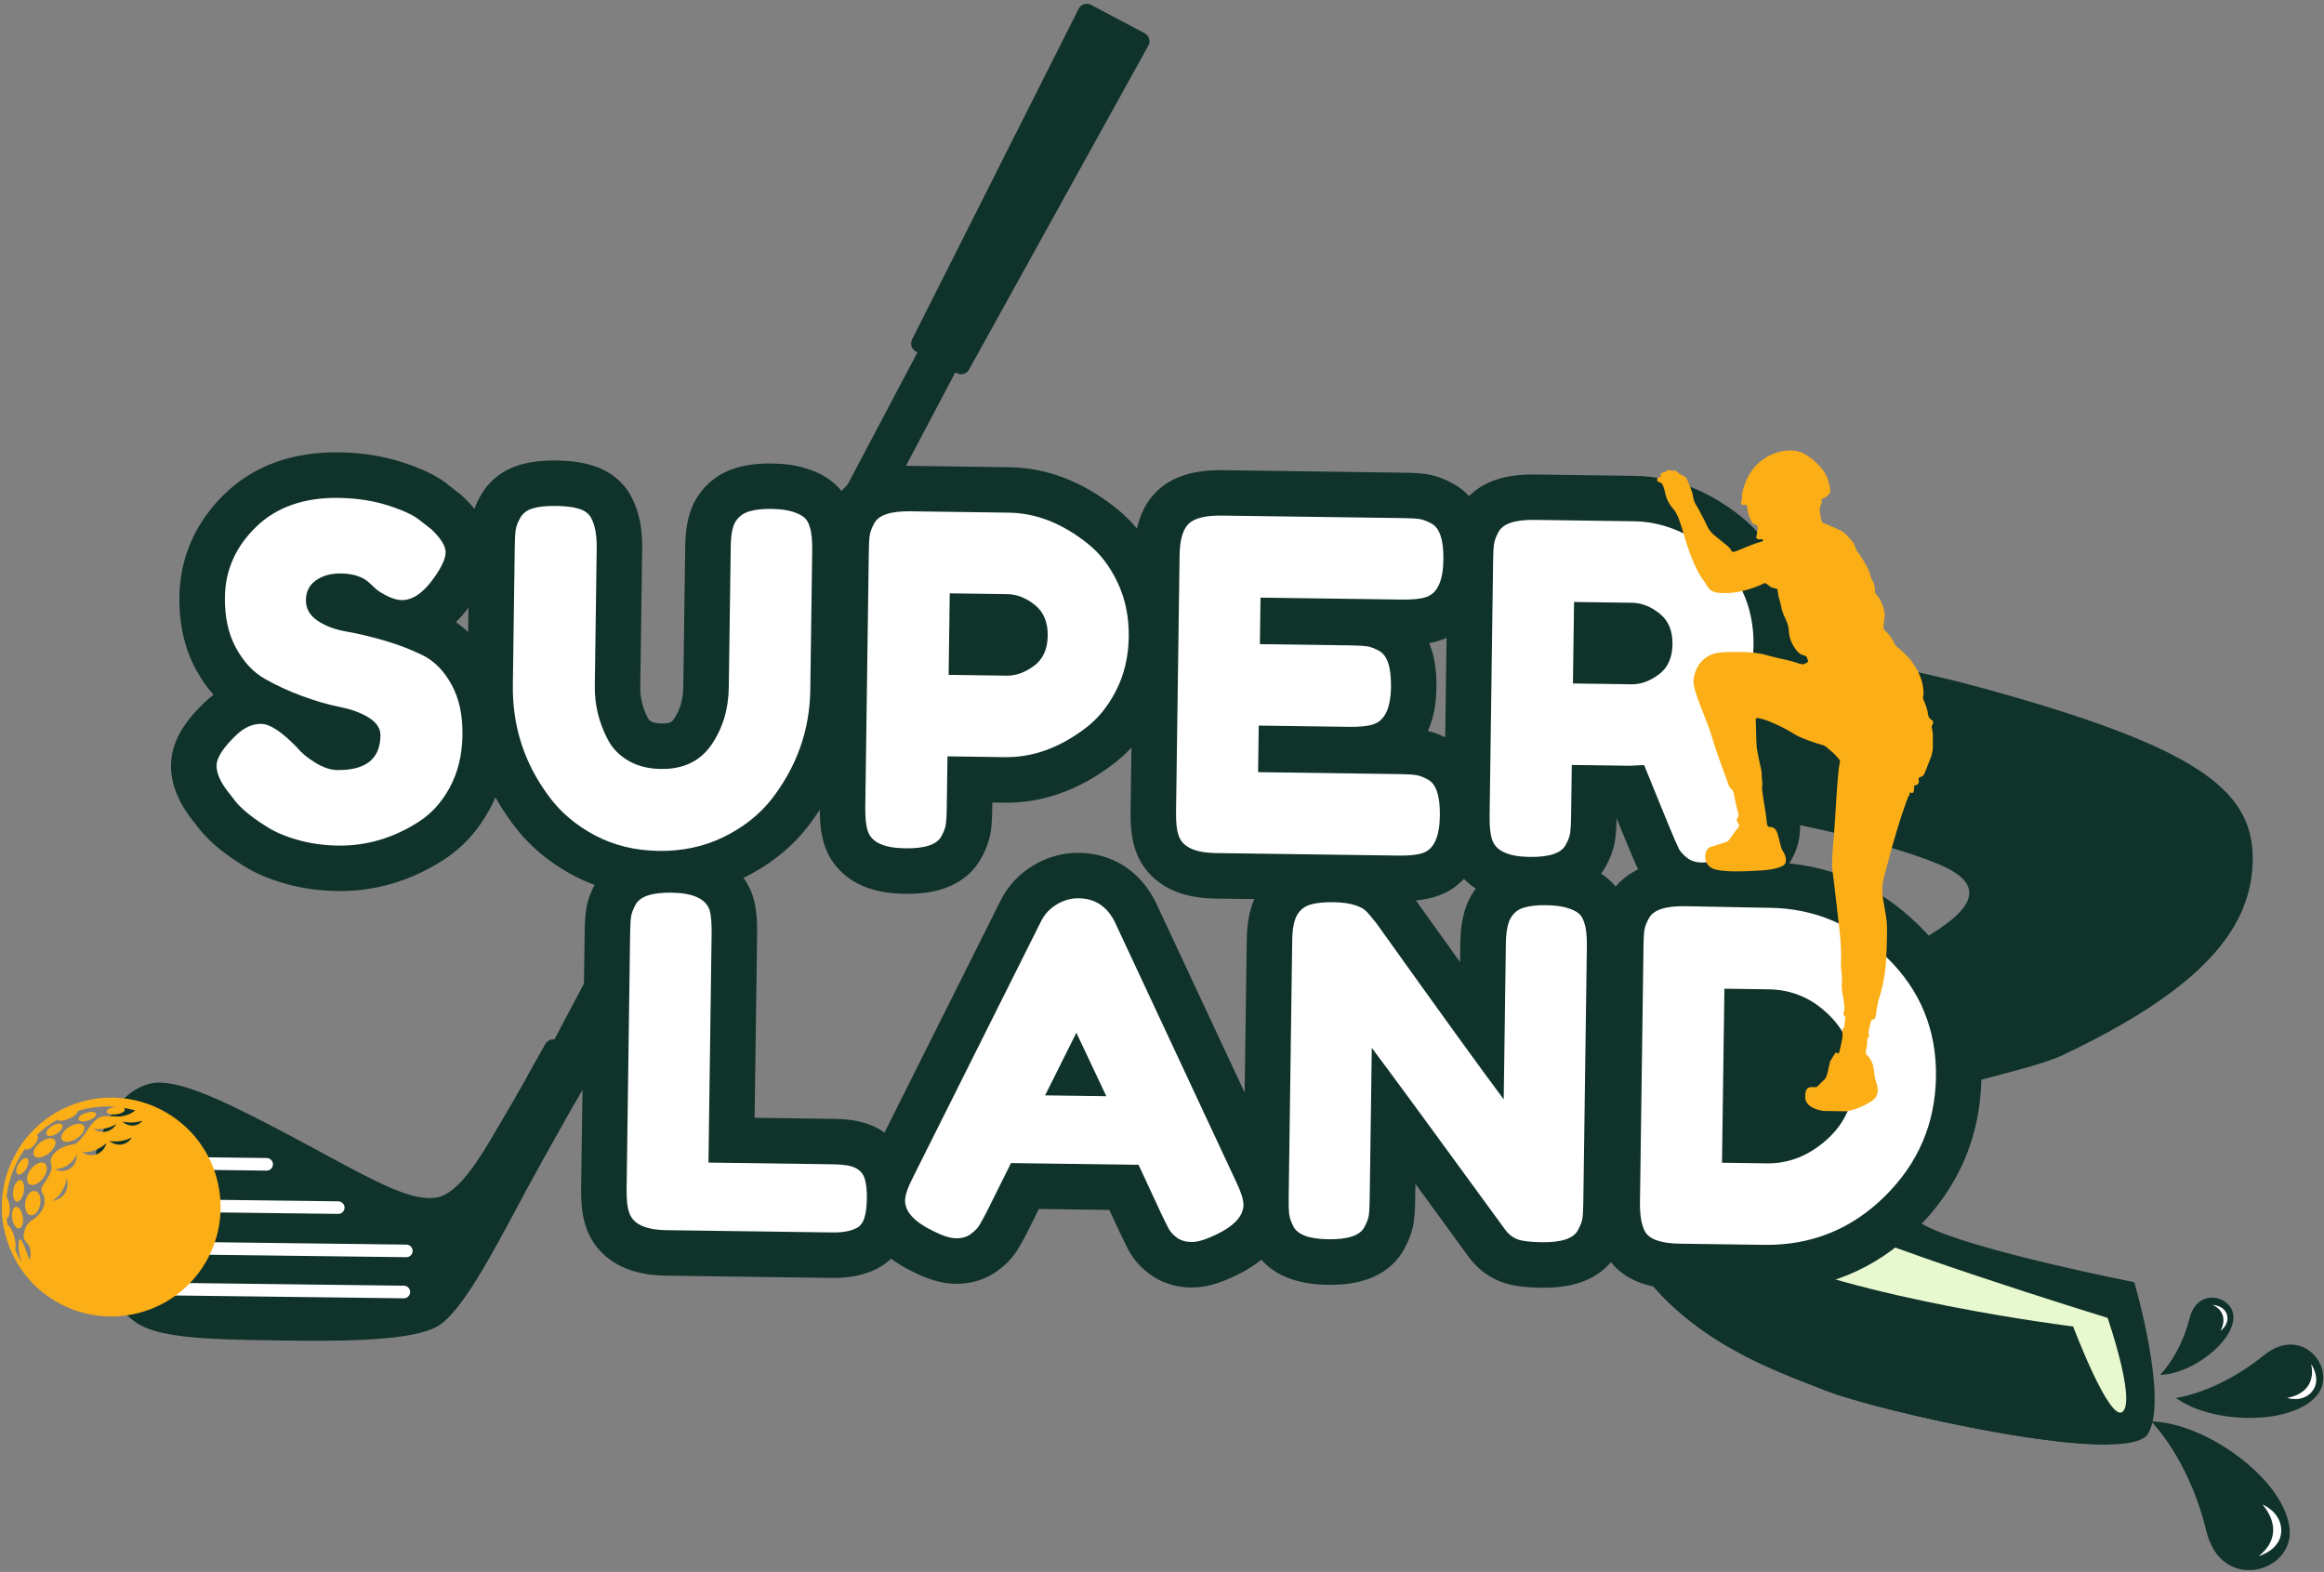<?xml version="1.0" encoding="UTF-8"?>
<svg id="Layer_1" xmlns="http://www.w3.org/2000/svg" xmlns:xlink="http://www.w3.org/1999/xlink" viewBox="0 0 2193.16 1483.37">
  <rect x="0" y="0" width="2193.16" height="1483.37" fill="#808080" stroke="none"/>
  <defs>
    <style>
      .cls-1 {
        fill: none;
      }

      .cls-2 {
        fill: #e8f8cf;
      }

      .cls-3 {
        clip-path: url(#clippath-17);
      }

      .cls-4 {
        clip-path: url(#clippath-19);
      }

      .cls-5 {
        clip-path: url(#clippath-11);
      }

      .cls-6 {
        clip-path: url(#clippath-16);
      }

      .cls-7 {
        clip-path: url(#clippath-18);
      }

      .cls-8 {
        clip-path: url(#clippath-10);
      }

      .cls-9 {
        clip-path: url(#clippath-15);
      }

      .cls-10 {
        clip-path: url(#clippath-13);
      }

      .cls-11 {
        clip-path: url(#clippath-14);
      }

      .cls-12 {
        clip-path: url(#clippath-12);
      }

      .cls-13 {
        clip-path: url(#clippath-61);
      }

      .cls-14 {
        clip-path: url(#clippath-60);
      }

      .cls-15 {
        clip-path: url(#clippath-62);
      }

      .cls-16 {
        clip-path: url(#clippath-63);
      }

      .cls-17 {
        clip-path: url(#clippath-50);
      }

      .cls-18 {
        clip-path: url(#clippath-55);
      }

      .cls-19 {
        clip-path: url(#clippath-52);
      }

      .cls-20 {
        clip-path: url(#clippath-57);
      }

      .cls-21 {
        clip-path: url(#clippath-54);
      }

      .cls-22 {
        clip-path: url(#clippath-56);
      }

      .cls-23 {
        clip-path: url(#clippath-53);
      }

      .cls-24 {
        clip-path: url(#clippath-51);
      }

      .cls-25 {
        clip-path: url(#clippath-58);
      }

      .cls-26 {
        clip-path: url(#clippath-59);
      }

      .cls-27 {
        clip-path: url(#clippath-31);
      }

      .cls-28 {
        clip-path: url(#clippath-32);
      }

      .cls-29 {
        clip-path: url(#clippath-33);
      }

      .cls-30 {
        clip-path: url(#clippath-34);
      }

      .cls-31 {
        clip-path: url(#clippath-35);
      }

      .cls-32 {
        clip-path: url(#clippath-39);
      }

      .cls-33 {
        clip-path: url(#clippath-30);
      }

      .cls-34 {
        clip-path: url(#clippath-36);
      }

      .cls-35 {
        clip-path: url(#clippath-37);
      }

      .cls-36 {
        clip-path: url(#clippath-38);
      }

      .cls-37 {
        clip-path: url(#clippath-27);
      }

      .cls-38 {
        clip-path: url(#clippath-29);
      }

      .cls-39 {
        clip-path: url(#clippath-26);
      }

      .cls-40 {
        clip-path: url(#clippath-28);
      }

      .cls-41 {
        clip-path: url(#clippath-20);
      }

      .cls-42 {
        clip-path: url(#clippath-21);
      }

      .cls-43 {
        clip-path: url(#clippath-22);
      }

      .cls-44 {
        clip-path: url(#clippath-23);
      }

      .cls-45 {
        clip-path: url(#clippath-24);
      }

      .cls-46 {
        clip-path: url(#clippath-25);
      }

      .cls-47 {
        clip-path: url(#clippath-41);
      }

      .cls-48 {
        clip-path: url(#clippath-42);
      }

      .cls-49 {
        clip-path: url(#clippath-43);
      }

      .cls-50 {
        clip-path: url(#clippath-44);
      }

      .cls-51 {
        clip-path: url(#clippath-45);
      }

      .cls-52 {
        clip-path: url(#clippath-49);
      }

      .cls-53 {
        clip-path: url(#clippath-40);
      }

      .cls-54 {
        clip-path: url(#clippath-46);
      }

      .cls-55 {
        clip-path: url(#clippath-47);
      }

      .cls-56 {
        clip-path: url(#clippath-48);
      }

      .cls-57 {
        clip-path: url(#clippath-1);
      }

      .cls-58 {
        clip-path: url(#clippath-3);
      }

      .cls-59 {
        clip-path: url(#clippath-4);
      }

      .cls-60 {
        clip-path: url(#clippath-2);
      }

      .cls-61 {
        clip-path: url(#clippath-7);
      }

      .cls-62 {
        clip-path: url(#clippath-6);
      }

      .cls-63 {
        clip-path: url(#clippath-9);
      }

      .cls-64 {
        clip-path: url(#clippath-8);
      }

      .cls-65 {
        clip-path: url(#clippath-5);
      }

      .cls-66 {
        fill: #fff;
      }

      .cls-67 {
        clip-path: url(#clippath);
      }

      .cls-68 {
        fill: #0f322a;
      }

      .cls-69 {
        fill: #fcae17;
      }
    </style>
    <clipPath id="clippath">
      <rect class="cls-1" x="178.35" y="885.3" width="288" height="473.33" transform="translate(-803.96 1428.8) rotate(-89.21)"/>
    </clipPath>
    <clipPath id="clippath-1">
      <rect class="cls-1" x="-73.05" y="152.72" width="1309" height="955.36" transform="translate(-77.09 1179.78) rotate(-87.15)"/>
    </clipPath>
    <clipPath id="clippath-2">
      <rect class="cls-1" x="-73.05" y="152.72" width="1309" height="955.36" transform="translate(-77.09 1179.78) rotate(-87.15)"/>
    </clipPath>
    <clipPath id="clippath-3">
      <rect class="cls-1" x="326.98" y="427.46" width="793.33" height="433.33" transform="translate(69.6 1358.81) rotate(-89.21)"/>
    </clipPath>
    <clipPath id="clippath-4">
      <rect class="cls-1" x="-73.05" y="152.72" width="1309" height="955.36" transform="translate(-77.09 1179.78) rotate(-87.15)"/>
    </clipPath>
    <clipPath id="clippath-5">
      <rect class="cls-1" x="-73.05" y="152.72" width="1309" height="955.36" transform="translate(-77.09 1179.78) rotate(-87.15)"/>
    </clipPath>
    <clipPath id="clippath-6">
      <rect class="cls-1" x="498.57" y="978.8" width="60" height="64" transform="translate(-489.43 1525.37) rotate(-89.21)"/>
    </clipPath>
    <clipPath id="clippath-7">
      <rect class="cls-1" x="-73.05" y="152.72" width="1309" height="955.36" transform="translate(-77.09 1179.78) rotate(-87.15)"/>
    </clipPath>
    <clipPath id="clippath-8">
      <rect class="cls-1" x="-73.05" y="152.72" width="1309" height="955.36" transform="translate(-77.09 1179.78) rotate(-87.15)"/>
    </clipPath>
    <clipPath id="clippath-9">
      <rect class="cls-1" x="266.89" y="1061.97" width="13.33" height="233.33" transform="translate(-908.73 1435.9) rotate(-89.21)"/>
    </clipPath>
    <clipPath id="clippath-10">
      <rect class="cls-1" x="-73.05" y="152.72" width="1309" height="955.36" transform="translate(-77.09 1179.78) rotate(-87.15)"/>
    </clipPath>
    <clipPath id="clippath-11">
      <rect class="cls-1" x="-73.05" y="152.72" width="1309" height="955.36" transform="translate(-77.09 1179.78) rotate(-87.15)"/>
    </clipPath>
    <clipPath id="clippath-12">
      <rect class="cls-1" x="266.35" y="1103.3" width="14.67" height="229.33" transform="translate(-947.95 1474.82) rotate(-89.21)"/>
    </clipPath>
    <clipPath id="clippath-13">
      <rect class="cls-1" x="-73.05" y="152.72" width="1309" height="955.36" transform="translate(-77.09 1179.78) rotate(-87.15)"/>
    </clipPath>
    <clipPath id="clippath-14">
      <rect class="cls-1" x="-73.05" y="152.72" width="1309" height="955.36" transform="translate(-77.09 1179.78) rotate(-87.15)"/>
    </clipPath>
    <clipPath id="clippath-15">
      <rect class="cls-1" x="233.45" y="1052.83" width="13.33" height="170.67" transform="translate(-901.26 1362.55) rotate(-89.21)"/>
    </clipPath>
    <clipPath id="clippath-16">
      <rect class="cls-1" x="-73.05" y="152.72" width="1309" height="955.36" transform="translate(-77.09 1179.78) rotate(-87.15)"/>
    </clipPath>
    <clipPath id="clippath-17">
      <rect class="cls-1" x="-73.05" y="152.72" width="1309" height="955.36" transform="translate(-77.09 1179.78) rotate(-87.15)"/>
    </clipPath>
    <clipPath id="clippath-18">
      <rect class="cls-1" x="201.34" y="1047.72" width="13.33" height="100" transform="translate(-892.48 1290.56) rotate(-89.21)"/>
    </clipPath>
    <clipPath id="clippath-19">
      <rect class="cls-1" x="-73.05" y="152.72" width="1309" height="955.36" transform="translate(-77.09 1179.78) rotate(-87.15)"/>
    </clipPath>
    <clipPath id="clippath-20">
      <rect class="cls-1" x="-73.05" y="152.72" width="1309" height="955.36" transform="translate(-77.09 1179.78) rotate(-87.15)"/>
    </clipPath>
    <clipPath id="clippath-21">
      <rect class="cls-1" x="796.1" y="66.85" width="353.33" height="222.67" transform="translate(781.17 1148.4) rotate(-89.21)"/>
    </clipPath>
    <clipPath id="clippath-22">
      <rect class="cls-1" x="-73.05" y="152.72" width="1309" height="955.36" transform="translate(-77.09 1179.78) rotate(-87.15)"/>
    </clipPath>
    <clipPath id="clippath-23">
      <rect class="cls-1" x="-73.05" y="152.72" width="1309" height="955.36" transform="translate(-77.09 1179.78) rotate(-87.15)"/>
    </clipPath>
    <clipPath id="clippath-24">
      <rect class="cls-1" x="1380.38" y="604.83" width="622.83" height="263.5" transform="translate(931.94 2418.04) rotate(-89.21)"/>
    </clipPath>
    <clipPath id="clippath-25">
      <rect class="cls-1" x="23.18" y="1097.99" width="22.67" height="20" transform="translate(-1073.85 1127.21) rotate(-89.21)"/>
    </clipPath>
    <clipPath id="clippath-26">
      <rect class="cls-1" x="-1.81" y="1034.17" width="226.96" height="221.69" transform="translate(-1038.14 1106.54) rotate(-82.51)"/>
    </clipPath>
    <clipPath id="clippath-27">
      <rect class="cls-1" x="-1.81" y="1034.17" width="226.96" height="221.69" transform="translate(-1038.14 1106.54) rotate(-82.51)"/>
    </clipPath>
    <clipPath id="clippath-28">
      <rect class="cls-1" x="44.42" y="1057.55" width="13.33" height="17.33" transform="translate(-1015.73 1102.59) rotate(-89.21)"/>
    </clipPath>
    <clipPath id="clippath-29">
      <rect class="cls-1" x="-1.81" y="1034.17" width="226.96" height="221.69" transform="translate(-1038.14 1106.54) rotate(-82.51)"/>
    </clipPath>
    <clipPath id="clippath-30">
      <rect class="cls-1" x="-1.81" y="1034.17" width="226.96" height="221.69" transform="translate(-1038.14 1106.54) rotate(-82.51)"/>
    </clipPath>
    <clipPath id="clippath-31">
      <rect class="cls-1" x="59.05" y="1057.79" width="18.67" height="22.67" transform="translate(-1001.58 1122.75) rotate(-89.21)"/>
    </clipPath>
    <clipPath id="clippath-32">
      <rect class="cls-1" x="-1.81" y="1034.17" width="226.96" height="221.69" transform="translate(-1038.14 1106.54) rotate(-82.51)"/>
    </clipPath>
    <clipPath id="clippath-33">
      <rect class="cls-1" x="-1.81" y="1034.17" width="226.96" height="221.69" transform="translate(-1038.14 1106.54) rotate(-82.51)"/>
    </clipPath>
    <clipPath id="clippath-34">
      <rect class="cls-1" x="32.2" y="1072.1" width="20" height="21.33" transform="translate(-1041.05 1110.01) rotate(-89.21)"/>
    </clipPath>
    <clipPath id="clippath-35">
      <rect class="cls-1" x="-1.81" y="1034.17" width="226.96" height="221.69" transform="translate(-1038.14 1106.54) rotate(-82.51)"/>
    </clipPath>
    <clipPath id="clippath-36">
      <rect class="cls-1" x="-1.81" y="1034.17" width="226.96" height="221.69" transform="translate(-1038.14 1106.54) rotate(-82.51)"/>
    </clipPath>
    <clipPath id="clippath-37">
      <rect class="cls-1" x="12.61" y="1095.14" width="17.33" height="12" transform="translate(-1080.06 1107.22) rotate(-89.21)"/>
    </clipPath>
    <clipPath id="clippath-38">
      <rect class="cls-1" x="-1.81" y="1034.17" width="226.96" height="221.69" transform="translate(-1038.14 1106.54) rotate(-82.51)"/>
    </clipPath>
    <clipPath id="clippath-39">
      <rect class="cls-1" x="-1.81" y="1034.17" width="226.96" height="221.69" transform="translate(-1038.14 1106.54) rotate(-82.51)"/>
    </clipPath>
    <clipPath id="clippath-40">
      <rect class="cls-1" x="5.63" y="1117.75" width="22.67" height="12" transform="translate(-1106.92 1125.2) rotate(-89.21)"/>
    </clipPath>
    <clipPath id="clippath-41">
      <rect class="cls-1" x="-1.81" y="1034.17" width="226.96" height="221.69" transform="translate(-1038.14 1106.54) rotate(-82.51)"/>
    </clipPath>
    <clipPath id="clippath-42">
      <rect class="cls-1" x="-1.81" y="1034.17" width="226.96" height="221.69" transform="translate(-1038.14 1106.54) rotate(-82.51)"/>
    </clipPath>
    <clipPath id="clippath-43">
      <rect class="cls-1" x="5.28" y="1143.08" width="22.67" height="12" transform="translate(-1132.59 1149.83) rotate(-89.21)"/>
    </clipPath>
    <clipPath id="clippath-44">
      <rect class="cls-1" x="-1.81" y="1034.17" width="226.96" height="221.69" transform="translate(-1038.14 1106.54) rotate(-82.51)"/>
    </clipPath>
    <clipPath id="clippath-45">
      <rect class="cls-1" x="-1.81" y="1034.17" width="226.96" height="221.69" transform="translate(-1038.14 1106.54) rotate(-82.51)"/>
    </clipPath>
    <clipPath id="clippath-46">
      <rect class="cls-1" x="18.8" y="1127.28" width="24" height="16" transform="translate(-1104.79 1150.41) rotate(-89.21)"/>
    </clipPath>
    <clipPath id="clippath-47">
      <rect class="cls-1" x="-1.81" y="1034.17" width="226.96" height="221.69" transform="translate(-1038.14 1106.54) rotate(-82.51)"/>
    </clipPath>
    <clipPath id="clippath-48">
      <rect class="cls-1" x="-1.81" y="1034.17" width="226.96" height="221.69" transform="translate(-1038.14 1106.54) rotate(-82.51)"/>
    </clipPath>
    <clipPath id="clippath-49">
      <rect class="cls-1" x="77.27" y="1043.98" width="10.67" height="18.67" transform="translate(-971.75 1121.38) rotate(-89.21)"/>
    </clipPath>
    <clipPath id="clippath-50">
      <rect class="cls-1" x="-1.81" y="1034.17" width="226.96" height="221.69" transform="translate(-1038.14 1106.54) rotate(-82.51)"/>
    </clipPath>
    <clipPath id="clippath-51">
      <rect class="cls-1" x="-1.81" y="1034.17" width="226.96" height="221.69" transform="translate(-1038.14 1106.54) rotate(-82.51)"/>
    </clipPath>
    <clipPath id="clippath-52">
      <rect class="cls-1" x="1.43" y="1034.97" width="208" height="208" transform="translate(-1034.9 1228.67) rotate(-89.21)"/>
    </clipPath>
    <clipPath id="clippath-53">
      <rect class="cls-1" x="-1.81" y="1034.17" width="226.96" height="221.69" transform="translate(-1038.14 1106.54) rotate(-82.51)"/>
    </clipPath>
    <clipPath id="clippath-54">
      <rect class="cls-1" x="-1.81" y="1034.17" width="226.96" height="221.69" transform="translate(-1038.14 1106.54) rotate(-82.51)"/>
    </clipPath>
    <clipPath id="clippath-55">
      <rect class="cls-1" x="2087.35" y="1233.5" width="70.67" height="140" transform="translate(790.01 3407.99) rotate(-89.21)"/>
    </clipPath>
    <clipPath id="clippath-56">
      <rect class="cls-1" x="1971.39" y="1272.78" width="290.3" height="174.18" transform="translate(683.5 3427.57) rotate(-88)"/>
    </clipPath>
    <clipPath id="clippath-57">
      <rect class="cls-1" x="1971.43" y="1271.54" width="290.3" height="174.18" transform="translate(684.77 3426.42) rotate(-88)"/>
    </clipPath>
    <clipPath id="clippath-58">
      <rect class="cls-1" x="1966.66" y="1286.47" width="258.67" height="133.33" transform="translate(714.06 3430.25) rotate(-89.21)"/>
    </clipPath>
    <clipPath id="clippath-59">
      <rect class="cls-1" x="1971.39" y="1272.78" width="290.3" height="174.18" transform="translate(683.5 3427.57) rotate(-88)"/>
    </clipPath>
    <clipPath id="clippath-60">
      <rect class="cls-1" x="1971.43" y="1271.54" width="290.3" height="174.18" transform="translate(684.77 3426.42) rotate(-88)"/>
    </clipPath>
    <clipPath id="clippath-61">
      <rect class="cls-1" x="2016.04" y="1300.34" width="238.67" height="100" transform="translate(755.68 3466.87) rotate(-89.21)"/>
    </clipPath>
    <clipPath id="clippath-62">
      <rect class="cls-1" x="1971.39" y="1272.78" width="290.3" height="174.18" transform="translate(683.5 3427.57) rotate(-88)"/>
    </clipPath>
    <clipPath id="clippath-63">
      <rect class="cls-1" x="1971.43" y="1271.54" width="290.3" height="174.18" transform="translate(684.77 3426.42) rotate(-88)"/>
    </clipPath>
  </defs>
  <g class="cls-67">
    <g class="cls-57">
      <g class="cls-60">
        <path class="cls-68" d="M203.28,1263.45c-26.1-1.3-55.02-3.91-71.62-13.44-29.73-17.05-47.78-65.67-45.97-123.85,1.73-55.85,24.99-97.62,57.88-103.95,2.75-.52,5.9-.71,9.35-.54,27.37,1.36,71.73,23.9,126.88,53.22,9.37,4.99,18.25,9.79,26.83,14.44l.25.14c42.81,23.2,73.74,39.95,96.28,41.08,3.79.19,7.31-.09,10.49-.82,20.38-4.71,40.74-39.52,54.22-62.57,1.94-3.32,3.77-6.45,5.47-9.27,10.72-17.82,32.55-56.73,41.43-72.63,1.11-1.98,2.97-3.45,5.18-4.05.87-.24,1.77-.33,2.66-.29,1.35.07,2.67.45,3.85,1.15l29.87,17.42c4.02,2.35,5.4,7.49,3.1,11.54-10.62,18.64-46.62,81.97-63.95,114.27l-6.38,11.91c-26.34,49.25-53.58,100.18-75.25,113.8-23.22,14.59-90.76,14.84-152.24,13.92l-.91-.02c-22.17-.33-40.48-.65-57.41-1.49Z"/>
      </g>
    </g>
  </g>
  <g class="cls-58">
    <g class="cls-59">
      <g class="cls-65">
        <path class="cls-68" d="M503,1019.17L909.17,250.44l35.73,18.88-406.17,768.74-35.73-18.88Z"/>
      </g>
    </g>
  </g>
  <g class="cls-62">
    <g class="cls-61">
      <g class="cls-64">
        <path class="cls-68" d="M556.31,999.51l-29.87-17.43c-1.19-.69-2.51-1.08-3.85-1.15-.89-.04-1.79.05-2.66.29-2.2.6-4.06,2.06-5.17,4.05-3.95,7.06-10.44,18.65-17.38,30.92l45.47,24.03c7.15-12.64,13.17-23.21,16.57-29.17,2.3-4.05.92-9.19-3.1-11.54Z"/>
      </g>
    </g>
  </g>
  <g class="cls-63">
    <g class="cls-8">
      <g class="cls-5">
        <path class="cls-66" d="M163.29,1183.66c-3.18-.16-5.69-2.8-5.65-6.01.04-3.29,2.73-5.92,6.02-5.87l219.89,2.72c3.27.07,5.91,2.73,5.87,6.01-.04,3.29-2.73,5.92-6.01,5.87l-219.89-2.72c-.07,0-.15,0-.22,0Z"/>
      </g>
    </g>
  </g>
  <g class="cls-12">
    <g class="cls-10">
      <g class="cls-11">
        <path class="cls-66" d="M165.89,1222.5c-3.18-.16-5.69-2.8-5.65-6.01.05-3.28,2.74-5.91,6.02-5.87l214.94,2.66c3.27.07,5.91,2.73,5.87,6.02-.04,3.28-2.73,5.91-6.01,5.87l-214.94-2.66c-.07,0-.15,0-.22,0Z"/>
      </g>
    </g>
  </g>
  <g class="cls-9">
    <g class="cls-6">
      <g class="cls-3">
        <path class="cls-66" d="M160.75,1143.57c-3.18-.16-5.68-2.8-5.64-6.01.04-3.28,2.73-5.91,6.01-5.87l158.16,1.96c3.24.04,5.91,2.73,5.87,6.01s-2.73,5.91-6.01,5.87l-158.16-1.95c-.08,0-.15,0-.23,0Z"/>
      </g>
    </g>
  </g>
  <g class="cls-7">
    <g class="cls-4">
      <g class="cls-41">
        <path class="cls-66" d="M164.45,1103.61c-3.18-.16-5.68-2.8-5.64-6.01.03-3.28,2.73-5.91,6.01-5.87l86.9,1.07c3.25.05,5.91,2.73,5.87,6.01s-2.73,5.91-6.02,5.87l-86.9-1.07c-.07,0-.15,0-.22,0Z"/>
      </g>
    </g>
  </g>
  <g class="cls-42">
    <g class="cls-43">
      <g class="cls-44">
        <path class="cls-68" d="M906.58,353.15c-1.2-.06-2.41-.38-3.54-.98l-38.73-20.46c-4.09-2.16-5.69-7.2-3.61-11.33L1017.96,8.23c1.02-2.03,2.83-3.58,5-4.27.98-.31,2-.44,3.01-.39,1.23.06,2.44.39,3.54.98l50.74,26.81c2.02,1.06,3.52,2.9,4.18,5.08.65,2.19.39,4.54-.71,6.54l-169.27,305.81c-1.62,2.93-4.72,4.53-7.86,4.37Z"/>
      </g>
    </g>
  </g>
  <path class="cls-68" d="M1556.48,969.15c54.75-24.28,216.26-59.2,252.91-79.95,36.65-20.74,73.38-47.49,27.93-70.04-45.45-22.54-178.12-51.96-220.78-52.44-42.66-.47-100.16-.83-100.16-.83,0,0-6.61-58.95-5.29-154.16,0,0,159.78-17.48,360.12,37.68,200.34,55.17,254.45,95.18,254.67,160.16.22,64.97-45.89,122.84-179.05,185.99-38.96,18.47-154.96,35.13-169.8,61.84-14.84,26.72-5.37,75.47,39.32,99,44.7,23.54,197.76,53.57,197.76,53.57,0,0,32.49,110.37,12.99,143.03-19.5,32.66-258.06-22.25-303.93-40.68-45.88-18.44-153.13-52.07-198.24-153.71-45.1-101.63-23.2-165.19,31.56-189.47Z"/>
  <path class="cls-68" d="M1554.54,654.99c39.4.73,94.11,3.96,155.38,13.98,122.53,20.05,282.19,65.42,340.75,97.15,58.56,31.74,63.54,73.52,63.54,73.52-32.73-56.85-95.87-79.31-189.33-109.2-93.46-29.88-192.35-50.83-275.36-58.43-58.56-5.36-111.41-5.03-138.3-4.39-.07-4.03-.12-8.2-.17-12.45,10.8-.31,25.29-.53,43.49-.2Z"/>
  <path class="cls-68" d="M1932.96,1267.15s22.65,62.09,58.75,95.83c-72.72,1.91-231.92-35.94-268.55-50.66-45.87-18.44-153.13-52.07-198.24-153.7-14.85-33.46-22.31-62.71-23.86-87.87,6.93,21.51,20.02,47.01,44.37,74.46,67.83,76.47,387.52,121.95,387.52,121.95Z"/>
  <path class="cls-68" d="M1622.69,959.92l60.39,78.38s-3.34,71.83,32.16,97.79c35.51,25.97,77.15,28.87,281.47,99.78,0,0,20.71,76.94,17.62,94.8-3.09,17.87-11.11,25.21-20.93,10.73s-40.49-86.11-40.49-86.11c0,0-156.05-20.07-216.51-39.48-60.46-19.41-150.68-51.14-180.32-90.04-29.64-38.9-36.02-96.73-15.63-122.15,20.39-25.42,82.24-43.7,82.24-43.7Z"/>
  <path class="cls-2" d="M1782.68,919.07s-124.01,29.48-142.94,83.62c-18.93,54.14,28.53,114.05,69.59,140.87,41.07,26.82,279.61,100.09,279.61,100.09,0,0,26.64,76.91,14.36,88.43-12.28,11.51-46.88-80.31-46.88-80.31,0,0-206.19-25.43-308.28-74.9-102.09-49.47-98.19-72.33-89.58-122.61,8.61-50.28,110.96-109.06,224.12-135.2Z"/>
  <path class="cls-68" d="M2097.42,764.74c-98.61-59.65-239.39-101.87-421.24-143.43,56.91,7.35,175.26,26.93,257.94,57.29,57.76,21.22,146.15,56.31,163.3,86.14Z"/>
  <path class="cls-68" d="M1606.4,856.92c-.3,0-.6,0-.91,0-15.06-.21-28.82-4.88-39.79-13.52-7.73-6.08-13.9-12.97-18.34-20.47l-.71-1.19-.63-1.24c-1.34-2.65-3.87-7.62-20.48-48.42-.13,8.48-.53,14.83-1.27,19.97-1.2,8.55-4.22,17.11-9.21,26.08-5.2,9.46-15.59,21.98-35.75,28.66-10.36,3.43-22.3,5.01-36.52,4.81-16.43-.23-30.06-2.98-41.66-8.42-7.52-3.53-14.1-8.21-19.56-13.83-7.15,7.62-16.01,13.28-26.03,16.5-9.74,3.26-21.39,4.68-36.59,4.47l-172.06-2.38c-16.58-.23-30.33-3.08-42.04-8.71-16.35-7.87-28.23-21.28-33.55-37.82-3.19-9.5-4.59-21.04-4.38-36.21l.83-59.78c-5.73,6.19-11.94,11.76-18.62,16.68-31.92,23.94-66,35.85-101.27,35.35l-11.4-.16-.08,6.1c-.12,8.71-.52,15.21-1.26,20.45-1.23,8.68-4.25,17.22-9.24,26.18-5.2,9.46-15.6,21.96-35.73,28.63-10.36,3.43-22.3,5.01-36.52,4.81-16.43-.23-30.06-2.98-41.65-8.42-16.6-7.79-28.66-21.23-34-37.89-2.91-8.92-4.31-19.5-4.33-33.05-3.78,5.85-7.87,11.59-12.27,17.22l-.41.51c-15.76,19.53-35.95,35.32-60,46.93-24.33,11.75-51.27,17.5-80.12,17.11-28.89-.4-55.68-7.03-79.65-19.71-23.66-12.52-43.18-29.22-58.04-49.63-5.8-7.82-11.01-15.86-15.62-24.12-1.65,3.86-3.48,7.62-5.47,11.28-11.17,20.58-26.24,36.94-44.74,48.56-30.72,19.46-64.04,29.09-99.01,28.59-17.41-.24-34.22-2.66-49.95-7.2-16.28-4.69-29.64-10.6-40.79-18.05-19.41-12.17-33.44-24.52-42.8-37.68l-3.08-3.85c-13.72-17.27-20.55-34.89-20.31-52.36.36-26.23,18.78-46.64,32.6-59.71l.18-.17c2.44-2.28,4.89-4.33,7.33-6.18-6.18-6.99-11.72-14.93-16.57-23.8l-.09-.17c-10.67-19.72-15.9-42.83-15.54-68.69.5-36.68,15.14-70.05,42.34-96.5,27.53-26.88,64.04-40.2,108.45-39.61,21.68.3,41.96,3.53,60.28,9.6,19.49,6.35,33.29,13.22,43.26,21.55l11.88,9.26,1.62,1.56c2.33,2.25,6.36,6.12,10.56,11.4,1.49-4.04,3.39-8.11,5.71-12.28,7.78-14.04,20.89-24.41,36.95-29.21,9.87-2.99,21.37-4.35,35.15-4.16,13.75.19,25.19,1.86,34.97,5.11,16.48,5.39,29.38,16.45,36.43,31.24,6.38,12.95,9.36,28.24,9.1,46.73l-1.8,130.37c-.15,10.47,2.27,20.25,7.38,29.91l.25.49c.16.31.58,1.14,2.66,2.38,2.68,1.51,6.78,1.88,9.76,1.92,8.76.14,10.28-2.14,11.64-4.14l.07-.11c5.8-8.41,8.7-18.33,8.86-30.32l1.83-132.91c.28-19.9,3.91-34.63,11.45-46.35h0c8.51-13.3,21.1-22.75,36.42-27.33,9.87-2.99,20.89-4.36,33.69-4.18,12.47.17,22.88,1.62,31.8,4.42,10.12,3.08,18.39,7.25,25.27,12.74,3.27,2.59,6.23,5.53,8.85,8.77,6.11-7.16,15.32-14.4,29.06-18.93,10.32-3.4,22.22-4.95,36.42-4.76l93.03,1.28c34.98.48,68.55,13.26,99.79,37.98,7.47,5.83,14.31,12.5,20.5,19.97,3.31-14.88,9.71-26.7,19.31-35.79,14.15-13.41,34.32-19.75,61.6-19.37l171.1,2.36c8.77.12,15.29.52,20.51,1.27,8.53,1.2,17.05,4.2,25.97,9.14,4.61,2.51,9.92,6.22,14.93,11.67,6-6.02,14.38-11.79,26-15.61,10.32-3.4,22.22-4.96,36.42-4.76l93.88,1.3c35.1.48,68.76,13.3,100.04,38.09l.18.15c16.46,13.2,29.91,30.68,39.96,51.97,10.16,21.36,15.13,45.04,14.78,70.38-.46,33.51-9.51,62.91-26.97,87.76,5.1,12.26,11.28,26.89,18.5,43.78l.44,1.07c6.57,16.6,9.31,28.29,9.17,39.08-.23,16.81-7.54,47.74-53.81,66.47-14.47,6.13-27.11,9.11-38.58,9.11ZM1604.54,771.21s0,0,0,0t0,0ZM1436.67,765.09s0,0,0,0c0,0,0,0,0,0ZM1329.64,764.08h0ZM1315.38,760.52h0ZM253.25,724.16h0s0,0,0,0ZM246.31,716.84h0s0,0,0,0ZM1347.4,689.83c5.45,1.24,10.89,3.21,16.45,5.94l1.3-93.84c-2.03.91-4.12,1.71-6.26,2.39-3.16,1.05-6.52,1.92-10.13,2.59.74,1.76,1.43,3.61,2.06,5.55,3.39,10.32,4.94,22.23,4.75,36.41-.22,16.1-2.89,29.51-8.16,40.97ZM430.17,587.07c4.07,2.83,7.94,5.97,11.61,9.44l.32-23.04c-3.93,5.23-7.92,9.73-11.92,13.6ZM950.56,594.72h0,0ZM369.95,525.94s0,0,0,0c0,0,0,0,0,0ZM735.78,524.15h0,0ZM1332.99,522.54h0,0ZM1318.72,518.98s0,0,0,0t0,0ZM723.15,509.81s0,0,0,0c0,0,0,0,0,0ZM733.03,509.62h0s0,0,0,0ZM519.57,507.99h0Z"/>
  <path class="cls-68" d="M1667.46,1217.67c-1.06,0-2.13,0-3.19-.02l-79.56-1.1c-29.72-.41-51.37-8.98-64.5-25.51-6.1,7.28-15.34,14.69-29.25,19.31-10.35,3.44-22.29,5.02-36.54,4.83-17.28-.24-29.3-2.08-38.97-5.98l-.76-.31c-11.29-4.8-20.78-12.25-28.2-22.12l-.39-.53c-18.62-25.58-35.42-48.62-50.38-69.08l-.21,15.28c-.13,9.27-.59,15.88-1.48,21.35-1.26,8.09-4.16,16.23-8.83,24.86-5.11,9.45-15.51,22.19-35.91,28.96-10.36,3.43-22.32,5.01-36.52,4.81-32.95-.46-51.74-11.45-62.45-23.73-6.38,5.27-14.25,10.32-23.9,14.94-16.31,7.92-29.83,11.54-42.55,11.35-14.66-.2-28.12-4.58-38.93-12.65-8.54-6.37-15.2-13.87-19.76-22.28l-.37-.7c-1.73-3.34-4.04-8-7.07-14.26l-.27-.57-10.58-22.75-66.49-.92-11.49,23.01c-3.59,6.94-6.38,11.94-8.77,15.68-4.5,7.21-10.59,13.61-18.6,19.55-11.15,8.3-25.01,12.6-40.11,12.39-12.64-.17-25.99-4.12-42-12.41-6.98-3.48-13.12-7.22-18.52-11.26-4,3.83-8.56,7.05-13.57,9.55-11.91,6-25.79,8.79-42.48,8.58l-156.46-2.16c-16.58-.23-30.33-3.08-42.04-8.71-16.35-7.87-28.24-21.28-33.56-37.84-3.19-9.49-4.58-21.03-4.37-36.2l3.33-241.53c.12-8.7.52-15.19,1.27-20.41,1.2-8.48,4.18-17,9.1-25.99,5.17-9.51,15.56-22.12,35.85-28.81,10.32-3.4,22.22-4.96,36.42-4.76,52.95.73,70.3,28.99,75.93,45.77l.59,1.89c2.63,9.22,3.76,20.34,3.56,34.98l-2.38,172.64,75.26,1.04c16.57.23,29.2,2.86,39.7,8.28,2.69,1.37,5.25,2.91,7.66,4.62l109.29-218.44c6.96-14.1,17.42-25.4,31.1-33.61,13.46-8.09,28.09-12.08,43.45-11.88,31.79.44,58.2,17.72,72.46,47.41l.2.42,83.36,178.46,1.99-143.83c.26-18.74,3.43-32.88,9.98-44.49,8.31-14.79,21.23-25.16,37.38-30.02,9.88-3.01,21.15-4.38,34.41-4.2,13.16.18,24.08,1.77,33.36,4.87,10.86,3.52,19.44,8.27,26.15,14.5,2.96,2.66,6.32,6.37,14.3,16.27l.78.97.73,1.02c16.16,22.62,30.9,43.2,44.2,61.72l.25-17.85c.26-18.79,3.45-32.96,10.05-44.59,8.21-14.56,21.53-25.18,37.55-29.95,9.85-2.98,20.81-4.34,33.54-4.17,12.37.17,22.76,1.58,31.76,4.31,10.86,3.21,19.59,7.72,26.65,13.77,2.56,2.16,4.92,4.56,7.07,7.17,6.11-7.35,15.44-14.88,29.57-19.53,10.31-3.4,22.22-4.95,36.41-4.75h.22s80.3,1.53,80.3,1.53c53.13.76,100.03,20.67,139.4,59.15,40.05,39.08,59.98,87.41,59.21,143.64-.77,55.59-21.29,103.66-60.99,142.9-39.16,38.61-86.71,58.15-141.4,58.15ZM1259.21,1140.86s0,0,0,0c0,0,0,0,0,0ZM896.41,1137.98h0s0,0,0,0ZM1121.62,1129.4h0,0ZM906.07,1126.01h0,0ZM1669.66,976.57l-1.08,78.37c9.68-.06,17.94-3.61,26.67-11.46,8.16-7.3,11.67-15.29,11.83-26.78.16-11.88-3.14-20.28-11.05-28.09-7.96-7.9-16.13-11.63-26.38-12.03Z"/>
  <path class="cls-66" d="M215.34,747.41c-7.41-9.38-11.07-17.76-10.97-25.15s6.47-17.08,19.09-29.07c7.35-6.84,15.07-10.21,23.18-10.1s19.3,7.51,33.59,22.19c3.98,4.97,9.71,9.76,17.18,14.36,7.46,4.59,14.38,6.93,20.76,7.02,26.94.37,40.56-10.45,40.87-32.46.09-6.67-3.53-12.29-10.85-16.88-7.33-4.6-16.49-7.99-27.47-10.17-10.97-2.18-22.8-5.6-35.49-10.26-12.68-4.66-24.48-10.11-35.4-16.34-10.93-6.23-20-15.99-27.2-29.27-7.19-13.28-10.66-29.19-10.4-47.73.35-25.5,10.14-47.6,29.38-66.31,19.23-18.71,45.21-27.84,77.95-27.39,17.37.24,33.2,2.7,47.47,7.38,14.28,4.69,24.15,9.39,29.6,14.1l10.74,8.4c8.87,8.53,13.26,15.69,13.18,21.5s-3.67,13.71-10.77,23.75c-10.05,14.35-20.29,21.45-30.71,21.31-6.08-.08-13.58-3.09-22.48-9.02-.86-.58-2.5-2.05-4.94-4.4-2.43-2.35-4.64-4.26-6.65-5.74-6.03-3.84-13.75-5.84-23.17-5.97-9.41-.13-17.25,2.01-23.55,6.4-6.29,4.4-9.48,10.59-9.59,18.56s3.49,14.46,10.79,19.48c7.32,5.02,16.47,8.48,27.46,10.38,10.99,1.89,22.97,4.73,35.95,8.54,12.99,3.79,24.95,8.38,35.88,13.75,10.94,5.36,20.01,14.54,27.23,27.52,7.21,12.99,10.69,28.9,10.43,47.73-.26,18.83-4.26,35.37-12,49.61-7.73,14.23-17.72,25.17-30,32.82-23.67,15.04-48.83,22.37-75.48,22-13.62-.19-26.5-2.03-38.61-5.53-12.12-3.5-21.91-7.77-29.37-12.8-15.24-9.47-25.83-18.6-31.79-27.38l-3.83-4.82Z"/>
  <path class="cls-66" d="M694.28,491.97c2.96-4.59,7.21-7.72,12.73-9.39,5.52-1.67,12.41-2.45,20.66-2.34s14.85.93,19.76,2.46c4.91,1.52,8.65,3.3,11.22,5.36,2.58,2.07,4.42,5.13,5.52,9.2,1.68,4.94,2.45,12.48,2.31,22.62l-1.81,131.24c-.53,38.24-12.89,72.82-37.08,103.77-11.79,14.62-26.87,26.36-45.24,35.23s-38.64,13.16-60.81,12.85-42.22-5.22-60.2-14.73c-17.98-9.53-32.51-21.89-43.6-37.11-23.05-31.03-34.3-65.95-33.77-104.77l1.81-130.78c.1-6.96.38-12.1.86-15.43.49-3.33,1.92-7.14,4.3-11.44,2.38-4.31,6.33-7.3,11.85-8.96,5.52-1.67,12.92-2.45,22.18-2.32s16.65,1.1,22.13,2.93c5.49,1.82,9.21,4.9,11.19,9.26,3.38,6.71,4.99,15.86,4.83,27.44l-1.8,130.36c-.24,17.66,3.87,34.53,12.34,50.57,4.23,8.17,10.66,14.78,19.27,19.83,8.62,5.05,18.88,7.66,30.75,7.82,21.15.29,37.05-7.31,47.69-22.8,10.64-15.51,16.11-33.54,16.39-54.11l1.84-132.97c.16-11.29,1.71-19.23,4.66-23.81Z"/>
  <path class="cls-66" d="M1054.6,549.53c7.33,15.45,10.86,32.59,10.6,51.42s-4.26,35.78-12.02,50.88c-7.74,15.1-17.6,27.07-29.6,35.89-24.3,18.21-49.34,27.13-75.13,26.78l-54.31-.75-.68,49.1c-.09,6.66-.38,11.64-.85,14.97-.48,3.33-1.91,7.15-4.28,11.46-4.16,7.77-15.51,11.52-34.05,11.26-20.28-.28-32.08-5.8-35.42-16.57-1.67-4.94-2.43-12.48-2.29-22.62l3.33-241.14c.09-6.67.37-11.66.85-14.99.49-3.33,1.92-7.15,4.3-11.46,4.16-7.76,15.51-11.52,34.05-11.26l92.97,1.28c25.5.35,50.14,9.96,73.92,28.84,11.75,9.15,21.28,21.46,28.6,36.92ZM949.96,637.6c8.69.12,17.28-2.95,25.78-9.21,8.49-6.26,12.82-15.75,13-28.49.18-12.75-3.89-22.44-12.2-29.07-8.32-6.64-16.96-10.03-25.95-10.15l-54.31-.75-1.06,76.91,54.74.76Z"/>
  <path class="cls-66" d="M1187.28,728.65l133.82,1.85c6.67.09,11.66.38,14.99.87,3.33.48,7.15,1.91,11.46,4.28,7.76,4.16,11.52,15.51,11.26,34.03-.28,20.29-5.81,32.1-16.57,35.42-4.94,1.67-12.48,2.43-22.62,2.29l-172.07-2.37c-20.28-.28-32.08-5.95-35.41-17.01-1.68-4.65-2.44-12.04-2.3-22.18l3.33-241.58c.2-14.77,3.09-24.8,8.67-30.09,5.58-5.28,16.05-7.82,31.4-7.61l171.19,2.36c6.67.09,11.66.38,14.99.87,3.33.48,7.15,1.91,11.46,4.28,7.76,4.16,11.52,15.51,11.26,34.03-.28,20.29-5.81,32.1-16.57,35.42-4.94,1.67-12.48,2.43-22.62,2.29l-133.4-1.84-.61,43.89,86.03,1.19c6.67.09,11.66.38,14.99.85,3.33.48,7.14,1.91,11.44,4.28,7.78,4.17,11.54,15.51,11.28,34.05-.28,20.28-5.95,32.08-17.01,35.39-4.96,1.67-12.5,2.43-22.64,2.29l-85.16-1.18-.61,43.89Z"/>
  <path class="cls-66" d="M1649.7,758.08c4.2,10.48,6.27,18.04,6.21,22.67-.15,11.01-9.27,20.16-27.34,27.44-9.32,3.92-16.81,5.85-22.46,5.77s-10.27-1.52-13.86-4.32c-3.58-2.8-6.21-5.66-7.9-8.59-2.83-5.54-13.76-31.91-32.81-79.11l-13.49.69-54.74-.76-.68,49.1c-.09,6.66-.38,11.64-.85,14.97-.48,3.33-1.91,7.15-4.28,11.46-4.16,7.77-15.51,11.52-34.05,11.26-20.28-.28-32.08-5.8-35.42-16.57-1.67-4.94-2.43-12.48-2.29-22.62l3.33-241.14c.09-6.67.37-11.66.85-14.99.49-3.33,1.92-7.15,4.3-11.46,4.16-7.76,15.51-11.52,34.05-11.26l93.85,1.3c25.5.35,50.14,9.96,73.92,28.84,11.46,9.15,20.84,21.45,28.16,36.91,7.33,15.45,10.86,32.59,10.6,51.4-.45,32.74-11.69,59.53-33.72,80.38,6.16,15.44,15.7,38.31,28.62,68.63ZM1484.37,644.97l55.62.77c8.4.12,16.84-2.96,25.34-9.21,8.49-6.26,12.82-15.75,13-28.49.18-12.75-3.89-22.44-12.2-29.07-8.32-6.64-16.96-10.03-25.95-10.15l-54.74-.76-1.06,76.91Z"/>
  <path class="cls-66" d="M668.58,1097.09l118.2,1.63c9.55.13,16.49,1.32,20.81,3.56,4.31,2.23,7.16,5.67,8.55,10.33,1.38,4.64,2.02,10.81,1.91,18.49s-.91,13.83-2.42,18.45c-1.51,4.6-4.02,7.75-7.53,9.44-5.54,2.83-13.09,4.17-22.64,4.04l-156.42-2.16c-20.28-.28-32.08-5.95-35.41-17.01-1.68-4.65-2.44-12.04-2.3-22.18l3.33-241.58c.09-6.67.37-11.66.85-14.99.49-3.33,1.92-7.15,4.3-11.46,4.16-7.76,15.51-11.52,34.05-11.26,20.27.28,32.22,5.81,35.84,16.58,1.37,4.94,1.99,12.48,1.85,22.61l-2.97,215.52Z"/>
  <path class="cls-66" d="M1052.39,870.76l113.98,244.05c4.79,9.93,7.16,17.35,7.09,22.27-.14,10.43-8.68,19.73-25.6,27.9-9.92,4.79-17.7,7.15-23.35,7.07s-10.27-1.45-13.86-4.11c-3.58-2.66-6.14-5.44-7.7-8.36-1.56-2.92-3.74-7.3-6.55-13.13l-21.95-47.24-120.36-1.66-23.23,46.62c-2.99,5.75-5.29,9.92-6.92,12.51-1.62,2.58-4.26,5.22-7.92,7.93-3.66,2.7-8.32,4.01-13.97,3.93s-13.35-2.65-23.12-7.72c-16.69-8.34-24.97-17.73-24.82-28.16.07-4.92,2.63-12.27,7.68-22.06l120.67-241.25c3.28-6.62,8.21-11.91,14.78-15.88,6.57-3.96,13.48-5.9,20.73-5.8,15.63.22,27.11,7.91,34.43,23.08ZM1015.77,974.56l-29.51,59.12,57.79.8-28.28-59.92Z"/>
  <path class="cls-66" d="M1425.51,866.56c2.83-5.03,7.01-8.37,12.54-10.04,5.52-1.66,12.41-2.43,20.66-2.32s14.92.94,19.97,2.46c5.05,1.52,8.79,3.3,11.22,5.36,2.44,2.07,4.21,5.13,5.31,9.2,1.67,4.65,2.44,12.05,2.3,22.18l-3.33,241.14c-.1,6.96-.38,12.03-.86,15.22-.48,3.18-1.9,6.92-4.28,11.23-4.16,7.77-15.51,11.52-34.05,11.26-11.29-.16-19.1-1.13-23.42-2.93-4.32-1.79-7.91-4.59-10.76-8.4-63.98-87.81-106.06-145.18-126.26-172.11l-1.97,142.94c-.1,6.96-.38,12.03-.86,15.22-.48,3.18-1.9,6.92-4.28,11.23-4.16,7.77-15.51,11.52-34.05,11.26-17.96-.25-28.91-4.31-32.86-12.18-2.26-4.38-3.59-8.31-3.98-11.79-.38-3.49-.53-8.56-.44-15.22l3.35-242.46c.15-11.01,1.64-19.03,4.46-24.07,2.83-5.03,7.01-8.37,12.54-10.04,5.52-1.66,12.63-2.43,21.33-2.31,8.69.12,15.56,1.02,20.61,2.68,5.05,1.65,8.57,3.51,10.57,5.56,1.14.89,4.41,4.71,9.82,11.45,59.98,83.98,100.07,139.43,120.26,166.36l2.03-146.86c.15-11.01,1.64-19.03,4.46-24.07Z"/>
  <path class="cls-66" d="M1590.17,855.14l80.36,1.55c42.01.58,78.73,16.23,110.18,46.94,31.45,30.7,46.88,68.14,46.27,112.32-.61,44.18-16.71,81.84-48.29,112.99-31.57,31.14-69.52,46.4-113.83,45.79l-79.51-1.1c-17.68-.24-28.63-4.01-32.87-11.31-3.41-6.13-5.02-15.42-4.84-27.88l3.33-241.58c.1-6.96.38-12.02.86-15.2.49-3.19,1.92-6.94,4.3-11.25,4.16-7.76,15.51-11.52,34.05-11.26ZM1667.2,1097.83c20.86.29,39.8-7.2,56.82-22.47,17.01-15.27,25.69-34.63,26.01-58.08s-7.59-43.2-23.75-59.21c-16.15-16.02-35.22-24.18-57.23-24.48l-41.73-.58-2.27,164.23,42.14.58Z"/>
  <g class="cls-45">
    <path class="cls-69" d="M1614.2,799.31c6.25-1.98,15.9-4.79,16.65-5.7.75-.92,3.35-4.2,5.24-7.19,1.89-3,4.97-5.44,5.04-7.47.07-2.02-2.95-4.06-2.2-5.75.75-1.69,1.86-3.14,1.81-4.21-.05-1.07-2.16-7.92-3.02-12.39-.87-4.47-1.99-11.04-3.15-11.44-1.16-.39-2.66-2.57-2.78-3.17-.11-.6-11.28-29.47-16.39-47.01-5.1-17.54-18.4-43.07-17.21-53.64,1.19-10.58,8.34-23.86,24.55-25.47,16.22-1.6,35.77-.3,42.69,1.9,6.92,2.21,20.55,4.82,25.62,6.3,5.08,1.48,9.79,3.51,11.61,2.53,1.82-.97,4.71-2,3.47-3.61-1.24-1.61.2-3.75-4.96-4.9-5.17-1.16-11.15-11.27-12.39-17.67-1.24-6.4-.13-8.62-3.51-15.69s-3.87-9.6-4.56-13.17c-.7-3.57-1.9-6.58-2.36-8.97-.46-2.38-.83-6.63-1.33-6.84-.51-.22-5.46-1.1-6.62-2.27-1.15-1.17-4.83-3.38-4.83-3.38,0,0-17.38,9.09-35.82,9.58-18.44.49-16.56-4.97-22.06-11.78-5.49-6.81-12.72-23.32-17.29-38.96-4.59-15.64-7.12-23.94-11.47-28.82-4.34-4.87-6.25-9.9-6.86-12.26-.61-2.35-2.17-11.16-4.69-12.22-2.52-1.05-4.24-1.39-3.71-3.45.53-2.06,3.96-2.42,3.96-2.42,0,0-1.76-2.74,1.31-3.85,3.08-1.11,3.47-.17,3.27-.64-.2-.48,1.64-2.69,4.25-1.45,2.61,1.24,3.88-.65,5.51.78,1.62,1.43,3.86,3.47,5.84,4.12,1.98.65,3.64,1.76,4.69,4.54,1.05,2.78,4.5,10.45,5.13,14.75.63,4.31,1.82,6.75,3.3,9.04s6.38,11.63,8.05,14.91c1.67,3.28,2.67,7.92,8.71,13.03,6.03,5.11,11.42,9,13.97,11.49,2.54,2.49,1.97,4.87,4.83,4.21,2.86-.65,10.11-4.12,12.23-4.84s6.02-2.41,7.47-2.9c1.44-.49,6.69-2.12,6.69-2.12l.87-.27s.4-2.14-1.78-1.71-5.25,0-4.48-2.94c.77-2.93,2.35-9.62.1-10.62-2.26-1.01-3.15-.31-4.6-3.02s-2.9-6.44-3.4-9.02-1.23-6.87-1.23-6.87c0,0-5.99.96-5.32-1.95s1.55-5.24.92-5.33c-.63-.09,0-2.16,0-2.16,0,0,1.76-15.89,13.6-28.07,11.84-12.19,28.94-15.82,39.61-12.85s24.51,15.93,27.8,26.52c3.29,10.59,2.55,12.58-.07,15.05-2.61,2.46-6.14,3.35-6.14,3.35,0,0,1.22,2.54-.11,4.76-1.32,2.21-1.62,5.97-1.04,8.43s.59,8.84,3.53,9.71c2.95.87,8.35,3.22,10.96,4.46,2.61,1.24,7.08,3.05,9.29,5.4,2.21,2.35,5.12,5.18,7.23,8.06,2.11,2.89,2.95,7.77,4.47,9.22,1.52,1.46,7.04,10.27,9.57,15.34,2.53,5.07,3.11,10.21,4.45,11.8,1.34,1.59,2.54,6.72,2.39,8.6-.15,1.88-.96,1.93,2.47,5.8,3.43,3.87,6.86,13.6,6.63,18.28-.22,4.67-2.23,11.86-.43,13.68,1.79,1.81,2.71,1.74,7.03,8.1,4.32,6.37,1.77,5.42,6.39,9.05,4.62,3.64,12.05,11.15,12.83,13.05.78,1.91,8.23,10.04,10.24,23.03,2.01,13-2.02,6.57,1.81,15.71,3.83,9.14,2.24,10.68,3.88,13.45,1.63,2.77,4.75,2.89,3.96,5.2-.78,2.32-1.66,3.11-1.33,4.28s3.67,17.3-1.27,29.49c-4.94,12.18-5.62,15.61-7.76,16.74-2.15,1.14-3.59.08-3.23,3.51.35,3.43-.84,4.18-2.17,4.75-1.33.57-2.27-.59-2.17,2.07.1,2.65-.39,5.43-1.93,5.42-1.55,0-2.07-1.65-2.28.45-.21,2.1-1.58,3.49-1.58,3.49,0,0-3.18,8.55-5.52,15.59-2.34,7.04-8.19,25.68-12.47,42.37-4.27,16.69-7.89,24.6-5.62,37.85s3.74,19.76,3.81,27.57c.07,7.81-.44,29.02-1.59,39.02-1.14,10-3.72,20.59-5.21,25.1-1.49,4.51-2.61,9.88-2.94,12.41-.33,2.53-.82,8.5-2.19,9.38-1.38.88-2.82.86-3.18,1.65-.36.79-1.72,7.54-2.33,10.23-.61,2.69,1.81,2.94-.19,5.39s-.71,3.75-1.27,7.25c-.56,3.5-1.89,7.78-.62,8.98,1.26,1.19,3.83,3.68,5.63,8.27,1.81,4.59,1.79,12.32,3.1,15.98,1.31,3.65,4.99,13.55-2.79,19.07-7.79,5.53-21.43,11.58-34.28,11.19-12.84-.39-28.9-3.03-29.34-13.76-.44-10.73,4.46-9.92,7.23-9.95s3.03.74,5.24-1.64c2.22-2.39,4.13-4.2,5.72-5.54,1.6-1.34,2.83-5.59,3.7-10.09.88-4.5,1.67-7.84,2.31-8.28.64-.43,3.94-7.25,4.92-7.03.97.22,2.31,1.81,3-.48.69-2.3,1.97-8.42,2.8-12.59.84-4.18-.62-9.04.77-9.82,1.39-.79,1.17-.33,1.39-3.98.22-3.65,1.26-6.73.61-6.92-.65-.18-1.86-3.24-1.86-3.24,0,0,1.82-2.82.94-8.42-.88-5.59-.88-7.14-1.67-10.69-.79-3.55-.85-8.07-.43-11.76s-1.49-13.51-.97-18.24c.52-4.73-.19-19.52-1.08-26.76-.89-7.24-5.38-48.38-6.87-58.17-1.49-9.8,1.1-25.64,2.68-53.55,1.58-27.9,2.95-42.58,3.44-44.84.49-2.25.97-6.11.97-6.11,0,0-4.57-6.06-8.54-9-3.97-2.94-4.34-4.87-9.03-5.96-4.69-1.1-18.64-6.11-22.97-8.52-4.33-2.4-9.84-6.12-16.96-9.37-7.12-3.25-10.35-4.78-15.24-6.15s-7.22-2.15-6.85,1.33c.37,3.48.36,21.7,1.13,26.5.78,4.79,1.62,8.33,2.49,12.8.87,4.47,2.14,7.77,2.01,10.73-.13,2.96.68,7.9.69,10.37.02,2.46-.52,2.11-.38,3.63s1.46,11.45,2.12,14.87c.67,3.43,2.3,14.23,2.43,17.29.13,3.06,1.73,4.14,1.73,4.14,0,0,5.09-.84,7.39,3.82,2.29,4.65,3.77,16.26,6.02,19.06,2.24,2.81,5.41,11.15-.38,13.98-5.78,2.82-13.76,3.91-22.18,4.31-8.42.39-32.92,2.22-43.28-1.79-10.35-4.01-8.7-18.54-2.44-20.53"/>
  </g>
  <g class="cls-46">
    <g class="cls-39">
      <g class="cls-37">
        <path class="cls-69" d="M42.28,1097.92c-3.15-2.4-8.99.02-13.1,5.37-4.08,5.36-4.87,11.63-1.72,14.03s8.99-.02,13.1-5.35c4.09-5.39,4.85-11.69,1.72-14.06Z"/>
      </g>
    </g>
  </g>
  <g class="cls-40">
    <g class="cls-38">
      <g class="cls-33">
        <path class="cls-69" d="M49.11,1062.55c-4.06,2.56-6.37,6.23-5.12,8.22.53.83,1.57,1.25,2.93,1.23.19,0,.41,0,.6-.01.06,0,.16-.01.26-.03.19-.03.42-.04.65-.1.16-.04.36-.08.55-.12.16-.04.36-.08.52-.12.36-.11.75-.21,1.12-.39.17-.08.37-.14.53-.22.5-.22,1.01-.43,1.52-.71.3-.15.58-.34.89-.51,1.54-.96,2.83-2.09,3.76-3.23,1.54-1.85,2.13-3.73,1.35-4.96-1.19-2.02-5.5-1.58-9.56.95Z"/>
      </g>
    </g>
  </g>
  <g class="cls-27">
    <g class="cls-28">
      <g class="cls-29">
        <path class="cls-69" d="M65.27,1063.41c-2.1,1.33-3.88,2.89-5.14,4.5-2.16,2.74-2.94,5.61-1.74,7.53,1.9,3.05,8.1,2.67,13.81-.93,2.65-1.64,4.71-3.7,5.99-5.71,1.51-2.36,1.91-4.67.89-6.32-1.93-3.06-8.1-2.64-13.81.93Z"/>
      </g>
    </g>
  </g>
  <g class="cls-30">
    <g class="cls-31">
      <g class="cls-34">
        <path class="cls-69" d="M47.72,1074.13c-.19,0-.41,0-.6.01-.19,0-.38.02-.54.06-.16.01-.29.03-.45.07-.19.04-.42.07-.65.11-.19.04-.39.08-.59.14-.32.08-.65.2-1.02.31-.16.04-.32.08-.46.16-1.16.42-2.37,1.05-3.58,1.8-.21.13-.38.27-.59.37-.45.29-.9.64-1.32.96-1.13.89-2.14,1.86-2.99,2.82-3.15,3.62-4.31,7.63-2.55,9.85,2.24,2.85,8.34,1.79,13.62-2.41,5.31-4.16,7.79-9.83,5.58-12.67-.88-1.03-2.23-1.53-3.86-1.58Z"/>
      </g>
    </g>
  </g>
  <g class="cls-35">
    <g class="cls-36">
      <g class="cls-32">
        <path class="cls-69" d="M16.72,1108.15c2.03,1.18,5.62-1.19,8.05-5.34,2.43-4.13,2.75-8.47.73-9.65s-5.61,1.19-8.05,5.35c-2.44,4.15-2.75,8.47-.73,9.65Z"/>
      </g>
    </g>
  </g>
  <g class="cls-53">
    <g class="cls-47">
      <g class="cls-48">
        <path class="cls-69" d="M15.67,1133.88c2.74.49,5.77-3.62,6.79-9.23,1.01-5.58-.39-10.52-3.13-11.01-2.74-.49-5.77,3.62-6.76,9.24-1.02,5.61.39,10.52,3.1,11Z"/>
      </g>
    </g>
  </g>
  <g class="cls-49">
    <g class="cls-50">
      <g class="cls-51">
        <path class="cls-69" d="M14.95,1138.89c-2.74.43-4.26,5.31-3.39,10.94.87,5.6,3.82,9.8,6.56,9.37,2.74-.43,4.26-5.31,3.39-10.94-.87-5.6-3.82-9.8-6.56-9.37Z"/>
      </g>
    </g>
  </g>
  <g class="cls-54">
    <g class="cls-55">
      <g class="cls-56">
        <path class="cls-69" d="M33.01,1123.82c-3.88-.7-7.92,3.88-9.07,10.22-1.15,6.34,1.06,12.06,4.92,12.76,3.88.7,7.92-3.88,9.07-10.22,1.18-6.34-1.03-12.06-4.92-12.76Z"/>
      </g>
    </g>
  </g>
  <g class="cls-52">
    <g class="cls-17">
      <g class="cls-24">
        <path class="cls-69" d="M90.61,1051.04c-.63-1.95-4.84-2.31-9.42-.83-4.55,1.48-7.72,4.28-7.09,6.23.62,1.94,4.84,2.31,9.42.83,4.55-1.52,7.72-4.32,7.09-6.23Z"/>
      </g>
    </g>
  </g>
  <g class="cls-19">
    <g class="cls-23">
      <g class="cls-21">
        <path class="cls-69" d="M157.19,1050.01c-7.44-4.35-15.17-7.67-23.06-10-39.59-11.7-83.04,1.48-109.37,34.01-3.23,3.99-6.19,8.24-8.84,12.81-7.4,12.62-11.83,26.2-13.47,39.86-.86,7.01-.96,14.03-.37,21.02.28,3.38.73,6.72,1.36,10.05,1.56,8.53,4.22,16.83,7.85,24.71,2.53,5.47,5.56,10.76,9.03,15.76,8.25,11.81,19.14,22.1,32.4,29.87,49.19,28.85,112.44,12.38,141.3-36.78,28.79-49.2,12.34-112.45-36.85-141.3ZM60.64,1126.95c-3.94,5.28-9.85,6.11-10.91,6.23,2.22-1.51,6.05-4.51,9.12-9.62,2.75-4.62,3.7-8.94,4.04-11.55.19.69,2.66,8.36-2.25,14.94ZM66.99,1102.14c-4.31,3.28-10.24,3.77-15.14,1.23,2.23-.12,8.32-.7,13.9-5.24,3.78-3.06,5.73-6.59,6.66-8.65.03.48.62,8.03-5.41,12.66ZM71.01,1079.27c-2.27.96-2.87.44-7.01,1.73-2.33.7-4.9,1.53-7.54,3.14-1.72,1.06-7.8,4.84-8.55,10.79-.36,2.95.98,3.07.83,6.64-.14,3.48-1.55,6.04-4.41,11-3.77,6.6-5.25,7.04-5.3,9.83-.09,3.55,2.26,3.9,2.92,8.49.72,5.08-1.45,9.3-2.2,10.72-1.95,3.81-4.72,6.13-6.88,7.96-3.27,2.76-4.24,2.53-6.27,5.01-.49.57-2.56,3.16-3.59,7.19-.49,1.86-1,3.78-.54,6.02.63,3.11,2.7,4.61,4.02,6.33,1.86,2.39,3.44,6.69,1.55,15.12-1.62-3.74-2.73-6.85-3.43-8.96-.39-1.12-1.21-3.69-2.79-6.86-1.16-2.27-2.16-4.25-2.96-4.11-1.1.2-1.29,4.06-1.31,5.22-.16,3.36.2,8.8,3.14,16.88-2.44-3.79-4.57-7.73-6.39-11.82.74-2.74.56-7.18-.67-11.94-1.53-5.88-4.23-10.55-6.61-11.84-.34-1.97-.62-3.96-.83-5.94,2.48-.87,3.72-6.23,2.76-12.38-.49-3.22-1.51-6.06-2.73-8.02,1.4-13.03,5.56-25.98,12.6-38.05,1.46-2.49,3.01-4.9,4.67-7.21.03.04.05.07.08.07,1.79,1.52,5.76-.16,8.91-3.75.12-.14.23-.29.34-.4.11-.14.23-.28.33-.4,2.63-3.41,3.46-7.08,1.85-8.52-.06-.04-.11-.11-.17-.15,5.82-5.67,12.29-10.47,19.21-14.38,1.14,1.6,5.93,1.16,11.02-1.05,5.08-2.2,8.65-5.36,8.31-7.29,11.67-3.58,23.98-4.92,36.27-3.87-.29.02-.54.05-.83.08-4.79.69-8.46,2.71-8.2,4.6.22,1.89,4.28,2.96,9.02,2.38,4.78-.6,8.44-2.58,8.19-4.5-.07-.64-.63-1.22-1.49-1.65,3.8.59,7.57,1.43,11.31,2.49-1.34,1.12-2.87,2.14-4.58,2.96-5,2.53-10.11,2.8-10.11,2.8-2.23.12-2.78-.17-7.76-.26-4.59-.09-6.88-.15-8.32.17-4.55,1.01-7.41,4.1-10.13,7.03-2.87,3.09-2.5,3.74-6.17,8.84-.11.14-.23.31-.38.48-.27.38-.57.75-.88,1.18-4.89,6.45-6.83,7.58-8.3,8.21ZM109.89,1060.6c-.58,1-3.13,5.26-8.48,6.93-6.84,2.13-12.48-1.77-13.14-2.23,2.54.33,6.43.56,11-.42,4.8-.98,8.42-2.87,10.63-4.28ZM93.19,1088.34c-4.83,2.64-10.92,2.22-15.73-1.03,2.71.07,7.21-.09,12.35-2.03,5.11-1.91,8.63-4.7,10.57-6.53-.22.98-1.68,6.59-7.19,9.59ZM115.77,1079.86c-6.87,1.65-12.12-2.76-12.67-3.21,2.5.43,6.05.73,10.23.18,4.91-.65,8.74-2.19,11.17-3.45-.53.91-3.26,5.15-8.74,6.48ZM126.81,1062.1c-6.29,1.03-10.79-3.28-11.27-3.75,2.45.54,5.76,1.01,9.72.87,3.74-.17,6.89-.86,9.22-1.53-.74.85-3.32,3.69-7.68,4.42Z"/>
      </g>
    </g>
  </g>
  <g class="cls-18">
    <g class="cls-22">
      <g class="cls-20">
        <path class="cls-68" d="M2186.11,1317.22c-24.07,28.04-98.51,26.86-132.65,1.98,0,0,39.45-4.89,82.83-40.17,37.26-30.29,70.48,14.13,49.82,38.19ZM2181.14,1287.5c3.88,19.21-7.67,29.02-22.66,31.66,0,0,13.3,4.37,22.27-4.84,11.03-11.33.39-26.82.39-26.82Z"/>
      </g>
    </g>
  </g>
  <g class="cls-25">
    <g class="cls-26">
      <g class="cls-14">
        <path class="cls-68" d="M2038.48,1297.39s18.88-18.04,27.93-53.66c7.77-30.58,42.7-20.18,41.25.61-1.7,24.22-41.41,52.78-69.17,53.05ZM2082.02,1444.55c-16.37-68.24-51.97-103.19-51.97-103.19,53,1.21,128.12,56.78,130.76,103.09,2.25,39.74-64.73,58.7-78.79.1Z"/>
      </g>
    </g>
  </g>
  <g class="cls-13">
    <g class="cls-15">
      <g class="cls-16">
        <path class="cls-66" d="M2180.75,1314.32c-8.97,9.21-22.27,4.84-22.27,4.84,14.99-2.64,26.54-12.45,22.66-31.66,0,0,10.64,15.49-.39,26.82ZM2131.61,1468.52c19.16-15.42,15.89-34.16,3.55-48.73,0,0,16.33,6.46,17.6,22.54,1.56,19.78-21.14,26.19-21.14,26.19ZM2095.57,1255.8c4.6-8.88,4.08-18.83-7.5-24.45,0,0,12.33.62,13.85,10.9,1.23,8.35-6.35,13.56-6.35,13.56Z"/>
      </g>
    </g>
  </g>
</svg>